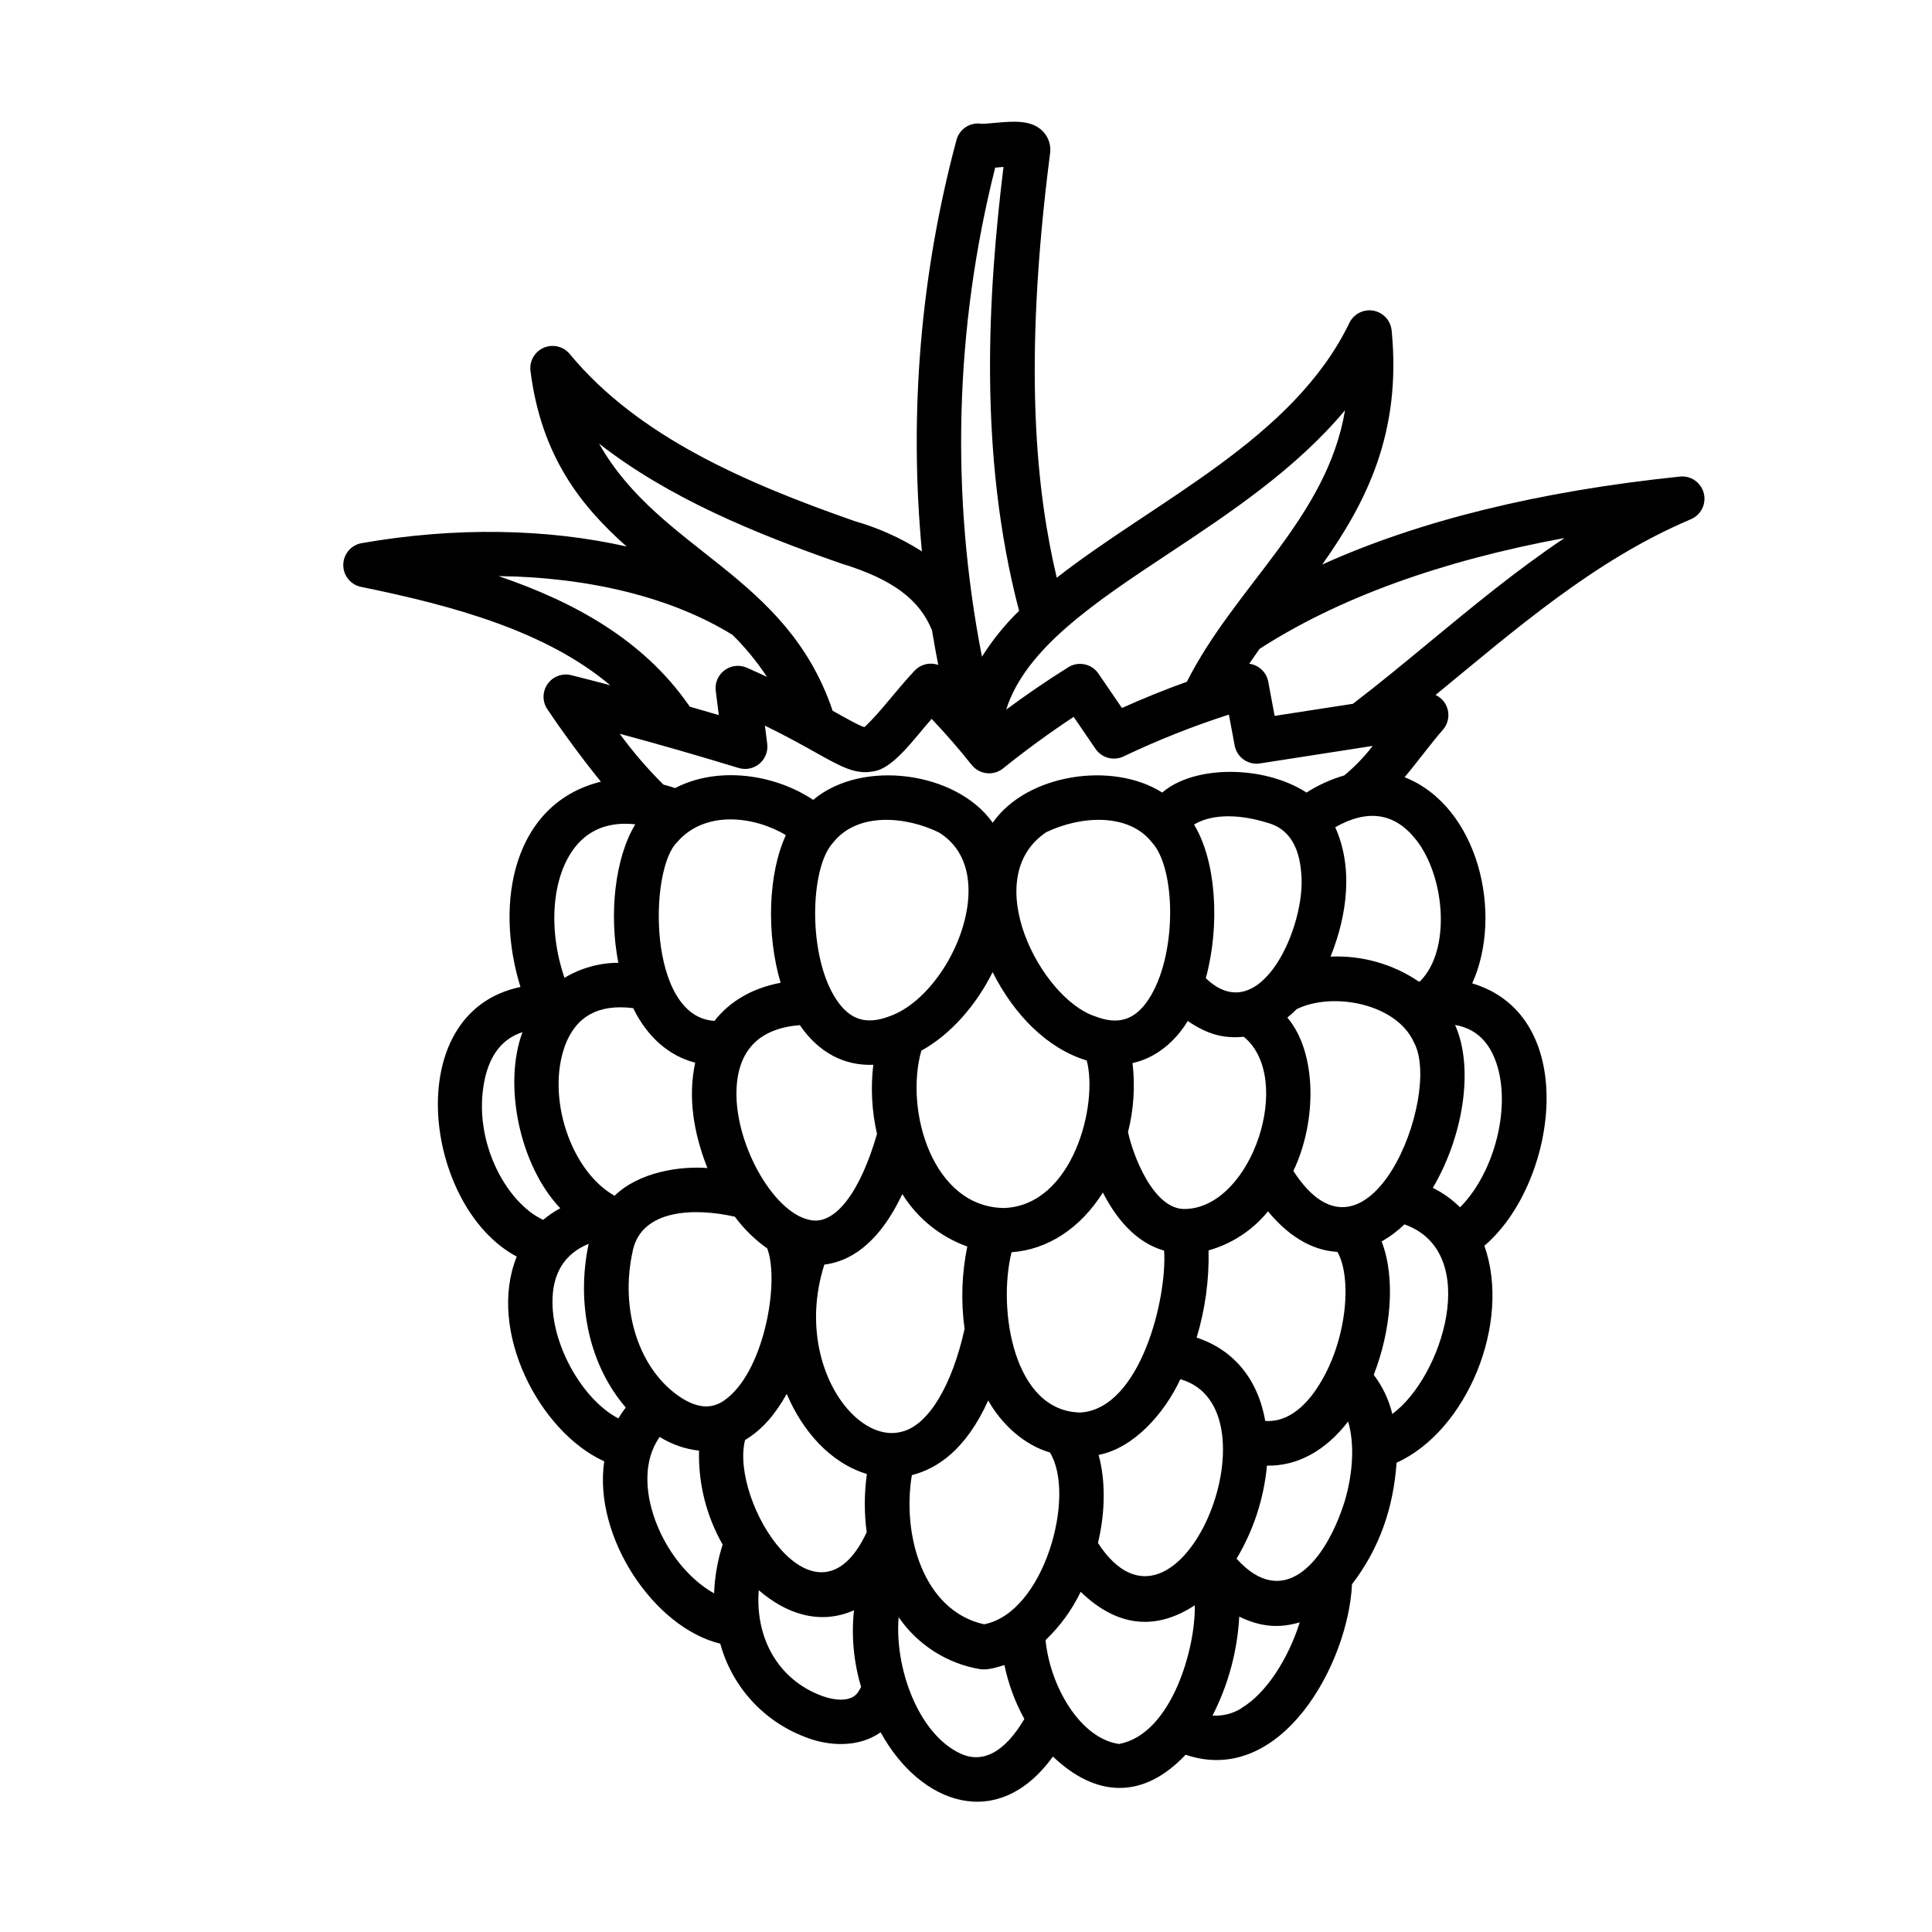 <?xml version="1.0" encoding="UTF-8"?>
<!-- The Best Svg Icon site in the world: iconSvg.co, Visit us! https://iconsvg.co -->
<svg fill="#000000" width="800px" height="800px" version="1.1" viewBox="144 144 512 512" xmlns="http://www.w3.org/2000/svg">
 <path d="m589.18 270.3c-37.293 3.867-69.039 11.68-94.77 23.301 11.57-16.363 21.086-34.766 18.383-62.062l-0.004 0.004c-0.27-2.629-2.25-4.758-4.848-5.215-2.602-0.457-5.188 0.867-6.34 3.246-14.898 30.848-51.168 46.918-77.551 67.531-5.195-21.992-9.172-55.184-1.742-112.67h0.004c0.219-2.086-0.5-4.16-1.969-5.66-3.07-3.102-7.871-2.656-13-2.184-1.043 0.09-2.598 0.254-3.168 0.215v0.004c-3.004-0.52-5.906 1.336-6.699 4.277-9.52 35.512-12.621 72.438-9.16 109.04-5.527-3.527-11.535-6.234-17.844-8.031-28.469-9.977-57.297-22.25-75.484-44.281l0.004 0.004c-1.672-2.027-4.484-2.703-6.894-1.664-2.41 1.043-3.844 3.555-3.516 6.16 2.863 22.574 13.363 35.777 25.477 46.516-21.117-4.773-45.5-5.215-70.199-0.895v-0.004c-2.797 0.488-4.848 2.898-4.887 5.734-0.039 2.84 1.945 5.305 4.727 5.867 24.602 5.008 49.051 11.758 66.016 26.066-3.402-0.91-6.852-1.805-10.348-2.676-2.363-0.582-4.844 0.34-6.242 2.332-1.402 1.988-1.441 4.633-0.098 6.66 2.734 4.121 8.562 12.301 14.211 19.238-23.145 5.727-28.309 31.941-21.312 54.406-32.246 6.699-25.645 58.359-0.984 71.449-7.941 19.59 5.992 46.473 23.184 54.258-2.953 19.945 13.117 44.062 30.75 48.324 3.086 11.297 11.363 20.453 22.297 24.656 6.356 2.598 14.395 2.953 20.191-1.172 10.598 19.246 31.184 26.508 45.668 6.426 11.336 10.824 23.824 11.523 35.168-0.473 25.297 8.57 43.098-24.098 44.094-45.184 7.34-9.566 10.98-20.348 11.809-32.207 18.617-8.414 30.504-37.02 23.273-57.504 19.148-16.227 25.82-60.832-3.227-69.531 8.328-18.379 1.637-46.914-17.914-54.629 3.316-3.938 7.016-9.012 10.125-12.547 1.234-1.395 1.738-3.289 1.359-5.109-0.375-1.824-1.59-3.359-3.277-4.148 21.059-17.27 41.996-35.699 67.641-46.555 2.699-1.133 4.164-4.074 3.434-6.91-0.727-2.84-3.422-4.715-6.336-4.406zm-81.387 71.371c-2.223 2.871-4.75 5.496-7.539 7.82-3.535 1.023-6.906 2.555-10.008 4.547-11.57-7.449-30.043-7.172-38.238 0-13.207-8.383-35.965-4.922-44.93 8-9.535-13.551-34.598-17.004-47.578-6.062-10.332-6.887-25.348-8.984-36.586-3.129-1.062-0.355-2.098-0.66-3.109-0.926l0.004 0.004c-4.207-4.176-8.074-8.68-11.574-13.465 10.586 2.832 21.137 5.902 31.488 9.055 1.918 0.59 4.004 0.168 5.539-1.121 1.535-1.293 2.312-3.273 2.059-5.266l-0.609-4.832c5.856 2.875 10.164 5.285 13.617 7.223 6.453 3.609 10.352 5.797 14.965 4.922 5.246-0.562 10.715-8.363 15.598-13.934 3.738 3.938 7.293 8.02 10.617 12.203l0.004-0.004c0.977 1.234 2.406 2.023 3.969 2.195 1.562 0.176 3.129-0.281 4.356-1.27 5.973-4.812 12.25-9.387 18.695-13.656l5.816 8.512c1.648 2.394 4.797 3.227 7.418 1.969 9.043-4.312 18.367-8.016 27.906-11.082l1.523 8.188c0.586 3.137 3.559 5.242 6.711 4.754zm10.953 78.652c7.566 14.051-12.367 64.402-31.988 33.988 6.328-13.285 6.231-31.418-1.594-40.641h-0.004c0.863-0.703 1.688-1.445 2.469-2.234 9.508-4.684 26.512-1.535 31.113 8.883zm-113.97 154.13c-16.305-3.652-21.746-23.969-19.121-39.527 6.562-1.691 14.199-6.484 20.23-19.789 3.633 6.484 9.711 11.867 16.344 13.777 7.039 11.324-1.492 42.516-17.453 45.539zm-97.91-113.56c-11.672-6.594-18.125-26.164-13.125-39.812 2.875-7.754 8.945-11.078 18.055-9.91 3.797 7.703 9.496 12.664 16.441 14.445-1.969 9.141-0.461 18.539 3.227 27.926-7.356-0.562-18.141 1.07-24.598 7.348zm100.19-59.266c5.707 11.344 14.496 20.25 24.934 23.41 3.102 11.672-3.621 38.277-21.758 39.094-19.051-0.051-26.566-25.801-22.07-41.691 7.609-4.188 14.438-11.852 18.895-20.816zm81.77-26.383c1.516 13.836-10.824 41.898-25.277 27.984 3.816-13.883 2.785-31.086-3.121-40.699 3.789-2.352 10.5-3.277 19.484-0.473 5.336 1.445 8.336 5.875 8.918 13.188zm-58.328 143.08c-17.879-0.051-22.188-27.227-18.43-42.469 9.555-0.668 18.281-6.367 24.207-15.832 3.297 6.477 8.461 13.188 16.227 15.41 0.832 12.523-6.211 41.66-22.004 42.891zm-47.559 5.106c-4.469 1.199-9.523-0.797-13.855-5.492-7.113-7.715-11.809-22.574-6.621-38.809 6.316-0.758 14.199-4.981 20.664-18.695v0.004c4.004 6.445 10.074 11.348 17.219 13.902-1.48 7.18-1.727 14.562-0.719 21.824-3.246 14.723-9.473 25.527-16.688 27.27zm-43.699-91.719c0.738-9.84 6.375-15.223 16.727-16.039 4.922 7.211 11.719 10.824 19.465 10.508v0.004c-0.73 6.113-0.395 12.309 0.984 18.312-4.387 15.254-11.02 24.207-17.652 22.84-10.02-1.844-20.625-21.148-19.523-35.621zm118.96 32.68c-8.531 0.402-14.051-14.523-15.262-20.398 1.516-5.965 1.918-12.16 1.191-18.273 5.766-1.211 11.141-5.344 14.641-11.148 5.539 3.789 9.84 4.656 14.84 4.184 13.461 10.973 2.195 45.145-15.41 45.637zm-9.012-97.246c6.535 6.84 6.887 30.367-0.984 41.969-3.621 5.324-8.051 6.574-14.148 4.164-14.18-4.781-30.887-36.566-12.793-48.738 9.395-4.481 21.875-5.023 27.926 2.606zm-48.68 15.93c-1.379 12.93-10.824 26.773-20.773 30.25-6.121 2.332-10.441 0.984-14.012-4.301-7.723-11.453-7.144-34.973-0.984-41.664 6.484-8.285 19.434-7.008 28.133-2.727 7.422 4.684 8.246 12.605 7.637 18.441zm-49.633 21.371c-7.508 1.406-13.48 4.922-17.535 10.098-17.711-0.984-17.438-40.195-9.84-47.418 7.438-8.551 20.516-6.781 28.762-1.812-4.723 10.254-5.203 26.301-1.387 39.133zm-39.152 70.848c2.461-10.824 16.254-11.285 27.02-8.855 2.402 3.246 5.301 6.086 8.59 8.426 3.266 8.766-0.68 31.539-10.43 39.527-2.488 2.047-6.148 3.938-12.203 0.137-11.254-7.164-16.598-23.293-12.977-39.203zm29.719 50.332c4.754-2.863 8.09-6.988 11.051-12.223 4.25 9.996 11.633 18.312 21.246 21.227h-0.004c-0.723 5.117-0.738 10.309-0.051 15.43-13.371 28.664-36.309-8.078-32.246-24.402zm93.707 3.938c9.289-1.781 17.484-11.02 21.648-20.055 27.227 7.644-0.582 76.113-21.824 43.395 1.973-8.254 2.031-16.539 0.172-23.312zm44.152-9.031c-1.969-11.121-8.422-18.844-18.176-22.051l-0.004-0.004c2.266-7.488 3.332-15.289 3.16-23.113 6.191-1.738 11.691-5.352 15.746-10.344 6.484 7.824 12.949 10.441 18.402 10.746 3.879 6.742 2.629 23.293-4.812 35.18-2.965 4.801-7.785 10.086-14.32 9.613zm-25.488-229.91c16.008-10.617 33.605-22.289 46.633-37.902-4.801 28.695-29.039 46.473-41.91 71.949-5.844 2.106-11.582 4.426-17.211 6.957l-6.231-9.113 0.004 0.004c-1.785-2.617-5.316-3.359-8-1.684-5.629 3.523-11.121 7.281-16.441 11.219 5.074-16.18 23.594-28.488 43.156-41.43zm-46.082-102.19 2.203-0.195c-4.082 33.504-6.769 76.082 4.133 117.64-3.75 3.648-7.051 7.731-9.84 12.16-8.395-42.93-7.199-87.188 3.504-129.6zm-104.97 73.133c18.488 14.445 41.328 23.793 63.961 31.703 13.777 4.184 20.98 9.613 24.266 17.789 0.512 3.059 1.062 6.109 1.652 9.16v0.004c-2.242-0.793-4.742-0.16-6.336 1.602-4.922 5.234-9.258 11.266-13.234 14.879-1.34-0.324-5.758-2.875-8.414-4.348-12.293-36.359-45.66-42.125-61.895-70.789zm23.617 69.117c-11.898-17.016-30.012-27.121-50.273-34.008 24.117 0.297 46.031 5.676 62.051 15.605 3.406 3.371 6.457 7.094 9.094 11.098-1.684-0.789-3.445-1.594-5.324-2.422v0.004c-1.949-0.863-4.207-0.609-5.914 0.664-1.711 1.27-2.602 3.363-2.332 5.477l0.809 6.406c-2.559-0.758-5.125-1.496-7.703-2.234h-0.004c-0.113-0.207-0.238-0.402-0.375-0.594zm-29.148 36.84c4.269-4.676 9.84-5.637 15.125-5.066-5.371 8.855-7.027 23.715-4.488 36.695v-0.004c-5.027 0.016-9.957 1.395-14.266 3.984-4.606-13.344-3.277-28.016 3.629-35.609zm-24.836 62.809c1.398-6.82 4.773-11.09 10.066-12.793-5.215 14.082-0.668 35.426 10.008 46.66-1.605 0.871-3.121 1.902-4.516 3.082-9.98-4.644-18.785-21.195-15.559-36.922zm18.016 59.039c-0.109-7.805 3.121-13.078 9.586-15.742-3.426 16.324 0.434 32.473 9.84 43.383-0.719 0.918-1.375 1.879-1.969 2.883-9.148-4.773-17.297-18.617-17.453-30.473zm26.215 54.289c-1.211-4.547-2.301-12.508 2.195-18.852v-0.004c3.16 1.977 6.727 3.219 10.43 3.633-0.223 8.715 1.941 17.32 6.258 24.895-1.34 4.188-2.102 8.535-2.262 12.93-7.379-4.094-14.043-12.891-16.621-22.602zm55.105 48.215c-2.281 4.633-9.891 1.574-10.203 1.445-11.297-4.301-17.426-15.191-16.453-27.898 7.066 6.102 15.98 9.406 25.238 5.324v0.004c-0.73 6.832-0.082 13.746 1.898 20.328-0.172 0.254-0.324 0.52-0.453 0.797zm26.566 16.727c-11.07-5.344-17.258-22.762-16.148-36.023h0.004c5.043 7.344 12.859 12.32 21.645 13.777 2.164 0.266 4.328-0.492 6.387-1.094 1.035 4.996 2.812 9.812 5.277 14.277-5.098 8.699-11.031 12.074-17.164 9.062zm42.371-2.41c-10.41-1.387-18.43-15.418-19.582-27.551 3.852-3.668 7.004-8.004 9.309-12.793 10.156 9.84 20.477 9.988 30.23 3.57 0.277 11.043-5.984 34.008-19.957 36.734zm32.363-9.516h0.004c-2.297 1.461-4.996 2.148-7.707 1.969 4.176-8.145 6.59-17.074 7.086-26.215 5.758 2.793 10.609 3.09 16.031 1.516-3.102 9.852-9.027 18.914-15.41 22.691zm27.328-54.816c-5.125 16.266-16.246 29.039-28.652 15.211h-0.004c4.492-7.516 7.242-15.941 8.051-24.66 8.07 0.156 15.539-3.938 21.512-11.699 1.66 5.59 1.414 13.266-0.906 21.148zm12.613-23.133v-0.004c-0.891-3.762-2.57-7.297-4.918-10.371 4.516-11.543 5.902-25.535 2.086-35.363 2.203-1.238 4.238-2.758 6.051-4.516 20.645 7.348 10.008 40.578-3.227 50.25zm27.168-94.133c4.723 11.809 0.09 30.07-9.219 39.359-2.106-2.102-4.543-3.844-7.211-5.156 7.871-13.293 11.098-31.488 5.902-43.168 4.988 0.867 8.473 3.828 10.527 8.965zm-20.82-57.996c7.664 9.84 9.277 29.246 0.984 37.48l-0.316 0.051c-6.875-4.668-15.078-6.984-23.379-6.613 4.516-11.219 5.992-23.754 1.238-34.281 8.652-4.941 15.875-3.82 21.473 3.383zm3.672-52.566c-6.66 5.512-13.551 11.199-20.449 16.48l-20.754 3.207-1.691-9.055v0.004c-0.469-2.516-2.508-4.445-5.047-4.769 0.906-1.312 1.82-2.625 2.746-3.938 20.871-13.461 47.961-23.301 80.824-29.383-12.586 8.422-24.207 18.027-35.629 27.453z"/>
</svg>